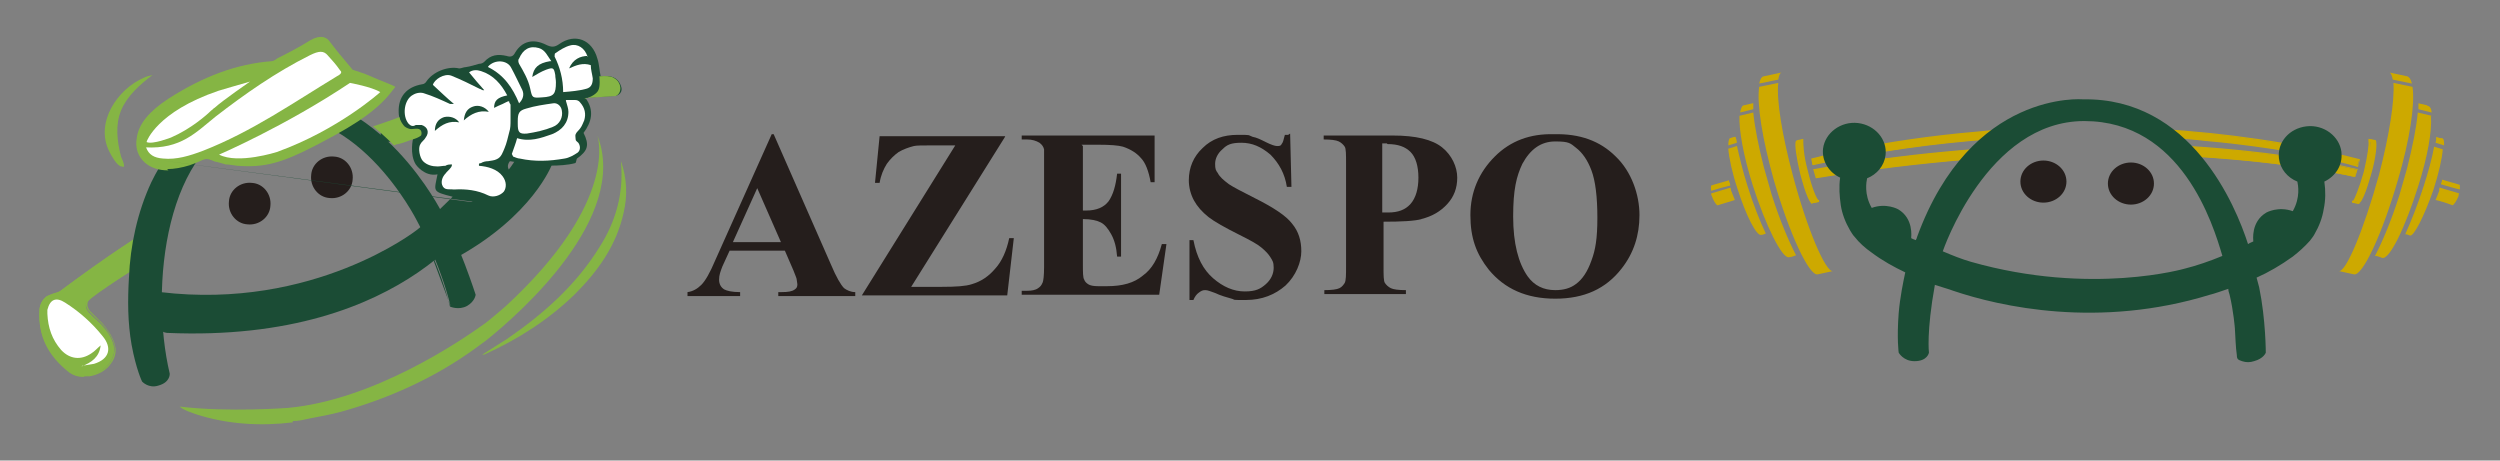 <?xml version="1.0" encoding="UTF-8"?>
<svg id="_レイヤー_1" data-name="レイヤー 1" xmlns="http://www.w3.org/2000/svg" version="1.1" viewBox="0 0 380 70">
  <rect x="0" y="0" width="380" height="70" fill="#808080" stroke="none"/>
  <defs>
    <style>
      .cls-1 {
        fill: #1b4c35;
      }

      .cls-1, .cls-2, .cls-3, .cls-4, .cls-5 {
        stroke-width: 0px;
      }

      .cls-2 {
        fill: #cda900;
      }

      .cls-3 {
        fill: #251e1c;
      }

      .cls-4 {
        fill: #fff;
      }

      .cls-5 {
        fill: #85b544;
      }
    </style>
  </defs>
  <g>
    <path class="cls-3" d="M111.4,36.8l3.7-8.2,3.6,8.2h-7.2ZM120.6,41.1c.3.8.5,1.2.5,1.4,0,.2.1.5.1.7,0,.4-.1.6-.4.8-.4.3-1,.4-2,.4h-.5v.6h11.7v-.6c-.7,0-1.3-.3-1.7-.6-.5-.5-1.2-1.7-2-3.6l-8.7-19.8h-.3l-8.6,19.2c-.8,1.9-1.5,3.1-2.1,3.7-.6.6-1.3,1-2.1,1.1v.6h8v-.6c-1.3,0-2-.2-2.4-.4-.5-.3-.8-.8-.8-1.5s.2-1.2.5-2l1.1-2.4h8.4l1.3,3Z"/>
    <path class="cls-3" d="M152.7,20.9l-14.2,22.7h4.6c2.2,0,3.7-.1,4.6-.4,1.4-.4,2.6-1.2,3.6-2.4,1-1.1,1.7-2.7,2.1-4.6h.7l-1,8.7h-22.1l14.2-22.8h-3.6c-1.4,0-2.3,0-2.7.1-.8.2-1.6.5-2.3.9-.7.5-1.3,1.1-1.8,1.8-.5.8-.9,1.7-1.1,2.9h-.7l.7-7.1h19.1Z"/>
    <path class="cls-3" d="M164.6,22.2v9.8h.5c1.6,0,2.7-.5,3.4-1.4.7-1,1.1-2.4,1.3-4.2h.6v12.6h-.6c-.1-1.4-.4-2.5-.9-3.4-.5-.9-1-1.5-1.6-1.8-.6-.3-1.5-.5-2.7-.5v6.8c0,1.3,0,2.1.2,2.4.1.3.3.5.6.7.3.2.8.3,1.5.3h1.4c2.3,0,4.1-.5,5.4-1.6,1.4-1,2.3-2.6,2.9-4.8h.7l-1.1,7.7h-20.9v-.6h.8c.7,0,1.3-.1,1.7-.4.3-.2.5-.4.7-.9.1-.3.2-1,.2-2.3v-15.9c0-1.1,0-1.8,0-2-.1-.4-.3-.7-.7-1-.5-.3-1.1-.5-1.9-.5h-.8v-.6h20.2v7.1h-.6c-.3-1.7-.8-3-1.5-3.7-.6-.7-1.5-1.3-2.7-1.7-.7-.2-1.9-.3-3.8-.3h-2.5Z"/>
    <path class="cls-3" d="M196.1,20.3l.2,8.1h-.7c-.3-2-1.2-3.6-2.5-4.9-1.4-1.2-2.8-1.8-4.4-1.8s-2.2.3-2.9,1c-.7.6-1.1,1.4-1.1,2.2s.1,1,.4,1.4c.3.6.9,1.1,1.7,1.7.6.4,1.9,1.1,3.9,2.1,2.8,1.4,4.8,2.7,5.7,3.9,1,1.2,1.4,2.6,1.4,4.2s-.8,3.7-2.4,5.2c-1.6,1.4-3.6,2.2-6,2.2s-1.5,0-2.2-.2c-.7-.2-1.5-.4-2.6-.9-.6-.2-1-.4-1.4-.4s-.6.1-1,.4c-.3.2-.6.6-.8,1.1h-.6v-9.1h.6c.5,2.6,1.5,4.5,3,5.8,1.5,1.3,3.1,2,4.8,2s2.4-.4,3.2-1.1c.8-.7,1.2-1.6,1.2-2.5s-.2-1.1-.5-1.6c-.3-.5-.8-1-1.4-1.5-.6-.5-1.7-1.1-3.3-1.9-2.2-1.1-3.8-2-4.7-2.7-1-.8-1.7-1.6-2.2-2.5-.5-.9-.8-2-.8-3.1,0-1.9.7-3.6,2.1-4.9,1.4-1.4,3.2-2,5.3-2s1.5,0,2.3.3c.6.1,1.2.4,2,.8.8.4,1.4.6,1.7.6s.6,0,.7-.3c.2-.2.3-.6.5-1.4h.5Z"/>
    <path class="cls-3" d="M239.6,22.5c.9.7,1.7,1.8,2.3,3.4.6,1.6.9,4,.9,7.2s-.3,4.9-.9,6.5c-.6,1.7-1.4,2.9-2.4,3.6-.8.6-1.8.9-3.1.9-1.8,0-3.2-.7-4.2-2.1-1.4-2-2.2-5-2.2-9.1s.5-6.1,1.4-8c1.2-2.2,2.8-3.4,5-3.4s2.3.3,3.2,1ZM227.2,23.8c-2.4,2.4-3.7,5.4-3.7,8.9s.9,5.9,2.8,8.3c2.4,2.9,5.7,4.4,10.1,4.4s7.7-1.5,10.1-4.6c1.8-2.3,2.7-5,2.7-8.1s-1.2-6.6-3.6-8.9c-2.4-2.4-5.5-3.5-9.4-3.4-3.6-.1-6.6,1-9,3.4Z"/>
    <path class="cls-3" d="M210.9,21.9c1.6,0,2.7.4,3.5,1.2.8.8,1.2,2.2,1.2,3.9s-.4,3.1-1.2,4c-.8.9-1.9,1.3-3.4,1.3s-.5,0-.9,0v-10.5h.7ZM216,33.3c1.7-.4,3-1.2,4-2.3,1-1.1,1.5-2.4,1.5-4s-.8-3.4-2.3-4.6c-1.5-1.2-4-1.8-7.5-1.8h-10.5v.6c1.1,0,1.9.1,2.3.3.4.2.7.5.9.8.2.3.2,1.2.2,2.5v15.7c0,1.3,0,2.1-.2,2.5-.2.3-.4.6-.8.8-.4.2-1.2.3-2.3.3v.6h12.4v-.6c-1.1,0-1.9-.1-2.3-.3-.4-.2-.7-.5-.9-.8-.2-.3-.2-1.2-.2-2.5v-6.8c2.7,0,4.7-.1,5.8-.4Z"/>
  </g>
  <g>
    <g>
      <g>
        <path class="cls-5" d="M21.3,35.9c.8,0,.5,1.6.5,2.1,0,.5.2,1.3.2,1.8,0,0-8.1,5.1-8.8,6,0,0-.5.8.3,1.7.9,1,1.5,1.3,2.3,2.3.7.8,1.3,1.8,1.5,2.8.4,2-1.5,4.2-3.8,4.5-1.1.2-2.2,0-3-.7-3-2.3-4.7-5.3-4.5-9.2,0-.7.3-1.5.9-2,.6-.5,1.6-.5,2.3-1,7.7-5.7,12-8.4,12-8.4Z"/>
        <path class="cls-5" d="M12.8,57.3c-.9,0-1.6-.2-2.3-.7-3.3-2.6-4.7-5.6-4.5-9.3,0-.9.4-1.6.9-2.1.3-.3.8-.4,1.2-.6.4-.1.8-.2,1.1-.4,7.6-5.7,12-8.3,12-8.4h0c.2,0,.3,0,.4.1.3.3.3,1.2.3,1.8,0,.1,0,.2,0,.3,0,.2,0,.6.1.9,0,.3.1.7.1.9h0s0,0,0,0c0,0-8.1,5.1-8.7,6,0,0-.4.7.3,1.5.4.4.7.7,1,1,.4.4.8.7,1.3,1.4.8,1,1.3,2,1.5,2.9.2.9,0,1.8-.6,2.6-.7,1.1-2,1.8-3.3,2-.3,0-.6,0-.9,0ZM21.3,36c-.3.2-4.6,2.9-12,8.4-.3.2-.7.4-1.1.5-.4.1-.8.3-1.2.5-.7.6-.8,1.5-.8,1.9-.2,3.6,1.2,6.6,4.4,9.1.8.6,1.8.8,3,.6,1.3-.2,2.5-.9,3.2-2,.5-.8.7-1.6.6-2.5-.2-.8-.7-1.8-1.5-2.8-.5-.6-.9-1-1.3-1.3-.3-.3-.6-.6-1-1-.9-.9-.4-1.8-.4-1.8.6-.9,8-5.6,8.7-6,0-.2,0-.5-.1-.8,0-.3-.1-.7-.1-.9,0,0,0-.2,0-.3,0-.5,0-1.3-.2-1.6,0,0-.1,0-.2,0Z"/>
      </g>
      <path class="cls-1" d="M83.9,25s-2.9,7.8-14.6,14.2l-3.6-5.6s9-3,12.7-9.4c0,0,1.2.2,5.5.9Z"/>
      <path class="cls-1" d="M65.2,37.7s.8,1.5,1.9,4.6c.9,2.6,1.3,4.3,1.3,4.3,0,0,1.3.6,2.6-.1,1.2-.7,1.3-1.7,1.3-1.7,0,0-2.5-7.8-5.4-13-.6-1.1-11.7-21.7-29.4-16.7-.9.2-1.7.5-2.6.8-2.1.9-4.1,2.1-5.8,3.6-2.6,2.3-4.6,5.1-6.1,8.2-2.1,4.5-3.2,9.6-3.4,14.5-.2,3.4-.2,6.8.4,10.2.7,3.8,1.6,5.6,1.6,5.6,0,0,1,1.1,2.5.6,1.8-.5,1.7-1.8,1.7-1.8h0c-3.1-13.1-.7-35.2,12.7-38.7,15.2-4,24.9,15.5,24.9,15.5,0,0,3.5,6.3,5.1,13"/>
      <path class="cls-5" d="M94.4,24.5c.9,2.7,1,5.2.4,7.8-1.1,5-3.9,8.9-7.4,12.4-4,3.9-8.7,6.9-13.8,9.2,0,0-.2,0-.3,0,.6-.4,1.3-.8,1.9-1.2.6-.4,1.3-.8,1.9-1.2,5.5-3.8,10.4-8.1,14-13.9,2.5-3.9,3.7-8.2,3.3-12.8,0,0,0-.1,0-.3Z"/>
      <path class="cls-3" d="M38.3,27.8c-1.8-.2-3.4,1.1-3.5,2.8-.2,1.8,1.1,3.4,2.8,3.5,1.8.2,3.4-1.1,3.5-2.8.2-1.8-1.1-3.4-2.8-3.5Z"/>
      <path class="cls-3" d="M50.8,23.8c-1.8-.2-3.4,1.1-3.5,2.8-.2,1.8,1.1,3.4,2.8,3.5,1.8.2,3.4-1.1,3.5-2.8.2-1.8-1.1-3.4-2.8-3.5Z"/>
      <path class="cls-5" d="M44.5,64c.9,0,1.7-.2,2.6-.4,1.6-.3,3.2-.6,4.7-1,7.2-2,14.1-5.1,20.1-9.4.4-.3.7-.5,1.1-.8,0,0,0,0,0,0,.1-.1.6-.4,1.2-.9,4.7-3.8,21.5-18.5,16.6-30.9,0,0,3.5,9.9-14,26-.6.5-2.2,1.9-3,2.5-4,2.9-17.1,11.7-30,12.9,0,0-9.1.7-16.5-.2.7.6,1.8.9,2.6,1.2,4.7,1.5,9.7,1.8,14.6,1.2Z"/>
      <path class="cls-5" d="M18.6,25.3c0,0-.1,0-.2,0-.7-.2-1.5-1.7-1.8-2.3-2.2-4.4,1.3-9.5,5.3-11.2.4-.2.9-.3,1.3-.4-1.9,1.4-3.9,3.2-4.8,5.4-.9,2.2-.6,4.7,0,7,.2.5.7,1.5.3,1.6Z"/>
      <g>
        <path class="cls-5" d="M59.3,13.7c-2.7,3.6-7.4,6.1-11.5,8.2-5.2,2.8-7.7,3.3-11.6,3.1-3.1-.5-.2.1-3.1-.7-.2,0-.3-.1-.5-.2-1.5-.6-1.5,0-3.8.7-5.3,1.7-8.1-.6-7.6-3.7.4-2.1,2.2-4,4.5-5.5,4.8-3.1,9.8-5.2,15.4-5.7.3,0,.8-.3,1.1-.4,1.7-.9,3.4-1.8,5.1-2.7,1-.6,1.8-.5,2.2,0,1.2,1.5,2.4,2.9,3.6,4.4l2,.7s3.6,1.4,4,1.7Z"/>
        <path class="cls-5" d="M25.6,25.9c-1.5,0-2.7-.4-3.6-1.2-1-.9-1.5-2.2-1.2-3.8.3-2.1,1.9-4,4.8-5.9,5.3-3.4,10.4-5.3,15.7-5.7.2,0,.6-.2.8-.4,1.8-.9,3.5-1.8,5.1-2.8,1.6-.9,2.5-.4,2.9.2.7.9,1.3,1.7,2,2.5.5.6,1,1.2,1.5,1.8l1.8.6c.4.2,3.6,1.5,4.1,1.7l.6.3-.4.5c-2.7,3.7-7.7,6.3-11.7,8.4-5.2,2.7-7.8,3.4-11.9,3.1-1.3-.2-1.6-.2-1.6-.2h-.2c0,0-.2-.1-1.4-.4-.2,0-.4-.1-.6-.2-.8-.3-1-.3-1.7,0-.4.2-.9.4-1.7.7-1.3.4-2.4.6-3.5.6Z"/>
      </g>
      <path class="cls-4" d="M22.2,22.4c.4,1.1,1.2,1.6,2.6,1.7,2,.2,4-.4,6.1-1.2,7.4-2.9,13.7-7.3,20.3-11.3,1-.5.6-.8.5-.9-.7-1-1.1-1.4-1.9-2.3-.6-.7-1.3-.7-2.7,0-5.2,2.6-9.9,5.9-14.3,9.3-3,2.4-5.3,5-10.7,4.7Z"/>
      <path class="cls-4" d="M33.3,23.5s10-4.3,19.9-10.9c0,0,3.3.6,4.6,1.4,0,0-6.3,5.7-15.7,9.1,0,0-5.9,1.9-8.8.4Z"/>
      <path class="cls-4" d="M12.5,55.6c.6-.1,1.2-.2,1.8-.3,2.3-.7,2.8-2.4,1.3-4.2-1.6-2-3.5-3.7-5.7-5.1-1.4-.9-2.3-.5-2.7,1.1,0,.2,0,.4,0,.6.1,2.1.7,3.9,2.1,5.5,1.3,1.4,3,1.6,4.6.5.5-.3.9-.8,1.4-1.2-.2,1.8-1.4,2.6-2.9,3.2Z"/>
      <g>
        <path class="cls-1" d="M24.7,24.4,73.7,30.9h.9c.4,0,.7,0,1,0,2.5-.3,3.5-2.8,1.9-4.9q-.6-.7,0-1.5c1.3.2,2.6.4,4.1.6,0,0,3.6.3,5.8-.3.2,0,.2-.6.3-.7,1.7-1.2,1.9-2.1,1-3.9,1.2-1.6,1.7-3.4.3-5.3.2,0,.4,0,.5-.1,1.2,0,2.4-.2,3.7-.2,1,0,1.5-.7,1.2-1.5-.3-1-1.2-1.6-2.2-1.5-.3,0-.6,0-.9,0-.2-.9-.2-1.8-.5-2.7-.8-2.9-3.4-3.9-5.8-2.2-.7.5-1.2.5-2,.1-2-1-3.7-.5-4.7,1.2-.3.6-.7.7-1.3.5-1.3-.3-2.4-.2-3.4.9-.2.2-.5.3-.8.3-.7.2-1.3.4-2,.5-.3,0-.7.2-1,.2-1.7-.4-4,.5-5,2-.1.2-.4.4-.6.4-2.4.4-3.7,1.9-3.6,4.3,0,.4.1.8.2,1.1,0,.3.2.3,0,.5-.2.2-.3.3-.5.4-.8.5-1.6.8-2.4,1.1,0,0-.3.8.3,1.4,0,0,3.6-.1,4.6-.6,0,0-.6,2.4.4,4,0,0,1.3,1.9,3.3,1.5-.5,2.6-.9,2.6,2.3,3.4,0,0-4.1,4.1-5.5,5.1,0,0-15.6,12.2-38.9,9.4-.1,0-.1,3.2-.1,3.4,0,.6,0,1.2.1,1.8,0,.7.3.9,1,1,37.2,1.6,48.4-19.6,48.4-19.6Z"/>
        <path class="cls-4" d="M69,15.8c-1.1-.9-2.1-1.9-3.2-2.9.2-.8,1.7-1.8,2.8-1.4,1.5.6,2.9,1.3,4.3,2,.2,0,.4.3.7.2-.8-.9-1.5-1.7-2.3-2.7.5-.4,1.2-.4,1.8-.2,1.9.6,3.1,2,4,3.7-1.5.3-2,.8-2,1.9.4-.2.8-.4,1.3-.6.2-.1.4-.2.6-.3,0,0,.1,0,.2-.1,0,0,.1,0,.2,0,0,0,0,0,0,0,0,0,0,0,0,.1,0,.1.1.2.2.4,0,.2,0,.3,0,.5,0,.6,0,1.3,0,1.9,0,.6,0,1.2-.2,1.8-.2.8-.4,1.7-.7,2.4-.3.7-.5,1.4-1.2,1.7-.4.2-.8.2-1.3.3-.4,0-.8.1-1.1.3-.1,0-.2,0-.3.1,0,0,0,.2,0,.3,1.3.1,2.8.5,3.6,1.6.6.8.6,1.7.2,2.3-.5.6-1.6,1-2.4.6-1.6-.8-3.4-1-5.1-.9,0,0-.2,0-.2,0-.6-.1-1.4.2-1.7-.7-.2-.6.1-1.3.5-1.7.2-.3.6-.6.8-.9.1-.1.2-.3.2-.5-.4,0-.7,0-1,.2-.4,0-.8.1-1.2.1-.8,0-1.6-.2-2.2-.8-.5-.5-.8-2-.4-2.6.2-.4.6-.6.8-1,.6-.8.3-1.6-.6-1.9-.3,0-.6,0-.9,0-.5.3-.8.1-1.1-.2-1-1.2-.7-3.7.7-4.4.5-.3,1.2-.4,1.7-.2,1.3.4,2.6,1,3.9,1.6M74.3,17c-.6-.8-1.6-1.1-2.4-.8-.9.3-1.3,1-1.4,2.1,1.1-1,2.3-1.6,3.8-1.3ZM69.8,18.6c-.5-.7-1.4-1-2.3-.8-.9.3-1.4,1-1.4,2.1,1.1-1,2.2-1.6,3.7-1.3Z"/>
        <path class="cls-4" d="M77.8,23.4c.3-.9.6-1.6.8-2.4,1.9.6,3.6,0,5.3-.6,1.5-.6,2.5-1.7,2.5-3.4,0-.5-.2-1-.3-1.4,0-.1-.2-.4,0-.4,0,0,.2,0,.3,0,0,0,.2,0,.3,0,.2,0,.5,0,.7,0,.3,0,.6.1.8.4.7.8.9,1.7.6,2.7-.2.4-.3.8-.6,1.2-.2.3-.6.6-.7.9-.1.2,0,.5,0,.8,0,.2.2.3.4.5.3.4.4,1.1-.1,1.5-.6.4-1.3.8-2,.9-2.3.4-4.5.5-6.8,0-.3,0-.7-.2-1-.3Z"/>
        <path class="cls-4" d="M83.6,9.3c-1.8.3-2.5,1-2.7,2.4.7-.4,1.3-.8,2.1-1.1,1.1-.4,1.2-.3,1.4.8,0,.4.1.7.1,1.1,0,1.8-.3,2.2-2.1,2.3-1.5.1-1.5.1-1.8-1.3-.3-1.4-1-2.6-1.7-3.8-.1-.2-.2-.6,0-.8.6-1.4,1.6-2,3-1.6,1,.3,1.3,1.2,1.9,2Z"/>
        <path class="cls-4" d="M89.4,8.5c-1.2,0-2.3.5-2.9,1.9,1.1-.5,2.1-.9,3.3-.5,0,.7.2,1.3.3,2,0,.8-.2,1.4-1,1.6-1.1.3-2.3.4-3.5.5,0-2-.5-3.8-1.3-5.4,0-.1,0-.5.1-.5.7-.5,1.5-1,2.3-1.2,1.1-.3,2.2.4,2.6,1.7Z"/>
        <path class="cls-4" d="M78.7,18.4c0-1.2.2-1.6,1.3-1.9,1.3-.4,2.7-.6,4.1-.8.6-.1,1.2.4,1.3,1.1.2,1-.3,2.1-1.4,2.5-1.2.5-2.6.8-3.9,1-1.2.1-1.4-.2-1.4-1.5,0-.2,0-.3,0-.5Z"/>
        <path class="cls-4" d="M74.2,10.1c1-1.1,2.9-1,3.5.2.6,1.1,1.1,2.2,1.7,3.4.3.7.1,1.4-.5,2-1-2.4-2.3-4.3-4.7-5.5Z"/>
      </g>
      <path class="cls-4" d="M22.3,21.5s1.5-4.5,10.9-7.7c0,0,3.7-1.1,4.8-1.4,0,0-4.2,2.9-5.4,4-.1,0-.3.3-.5.4-.7.7-3.1,2.8-6.1,4.1,0,0-2.8,1.1-3.7.7Z"/>
    </g>
    <path class="cls-5" d="M88.9,14.9s3.4-.2,4.6-.3c0,0,0,0,.1,0,0,0,0,0,0,0,0,0,0,0,0,0,.2-.1.7-.4.7-1.2,0,0,0-1-.9-1.5,0,0-.3-.2-.4-.2-.3-.1-.9-.2-1.9-.1,0,0,.2,1.6-.2,2.2,0,0-.4.8-2,1.2Z"/>
    <path class="cls-5" d="M63.7,20.8s0,0,0,0c-.5.3-1.1.4-1.6.6-.5.2-1.1.4-1.6.5-.2,0-.4.1-.6.2,0,0-1.7-1.7-3.2-2.9,0,0,3.1-1,4-1.4.1.4.3.8.6,1.2.2.3.6.5,1,.6.5.1,1.4-.3,1.7.3.1.2.1.5,0,.7Z"/>
  </g>
  <g>
    <g>
      <g>
        <path class="cls-2" d="M275.5,24.2v.8c9.7-2,18.8-3.3,27.2-3.9.6-.4,1.1-.9,1.7-1.3-17.4,1.2-28.9,4.4-28.9,4.4Z"/>
        <path class="cls-2" d="M358.6,24.3c-10.5-2.6-20.7-4-30.1-4.6.4.4.9.8,1.3,1.2,17.8,1.1,28.5,4.3,28.5,4.3l.3-.9Z"/>
        <path class="cls-2" d="M275.7,24.9v-.6c.9-.3,10.5-2.8,24.9-4.1,1.2-.1,2.4-.2,3.6-.3,0,0,.2-.1.2-.2-1.3,0-2.6.2-3.9.3-15.1,1.3-25.1,4.1-25.2,4.1h0s.2,1,.2,1h.1c9.6-2.1,18.7-3.3,26.9-3.9,0,0,.2-.1.3-.2-8.3.6-17.5,1.8-27.1,3.9Z"/>
        <path class="cls-2" d="M358.7,24.2c-10.6-2.7-20.8-4-30.2-4.6,0,0,.1.1.2.2,9.3.6,19.5,1.9,29.9,4.6l-.2.7c-1-.3-9.6-2.7-23.3-3.9-1.6-.1-3.4-.3-5.3-.4,0,0,.1.1.2.2,1.8.1,3.5.2,5,.4,14.5,1.3,23.3,3.9,23.4,4h0s.3-1.1.3-1.1h0Z"/>
      </g>
      <g>
        <path class="cls-2" d="M275.6,30.8s0,0,0,0c0,0,0,0,0,0,.2,0,.4,0,.7-.1h0c-.2,0-1.1-2-1.7-4.6-.7-2.6-.9-4.7-.6-4.8,0,0,0,0,0,0-.2,0-.5,0-.7.1,0,0,0,0,0,0,0,0,0,0,0,0-.3,0,0,2.2.6,4.8.7,2.6,1.5,4.6,1.8,4.6Z"/>
        <path class="cls-2" d="M275.4,31h0c-.8-.6-1.8-4.7-1.8-4.7-.5-2.1-.9-4.5-.6-4.9,0,0,0,0,0,0h0c0,0,.2-.1.2-.1l.9-.2v.3c0,0,0,0,0,0,0,.3,0,2.1.7,4.6.6,2.5,1.3,4.2,1.6,4.4h.1s0,.3,0,.3l-1,.2ZM273.3,21.6c-.1.4,0,2.1.7,4.6.6,2.5,1.3,4.1,1.6,4.4h.1c0,0,0,0,0,0h.2c-.7-1.1-1.6-4.4-1.6-4.5,0,0-.9-3.4-.7-4.6h-.2s0,0,0,0h-.1Z"/>
      </g>
      <path class="cls-2" d="M266.4,15.7c-.4.1-.9.2-1.3.3-.3,0-.5.5-.6,1.1l2-.5c0-.3,0-.6,0-.9Z"/>
      <path class="cls-2" d="M270.9,11c-.9.2-1.8.4-2.8.6-.3,0-.6.5-.7,1.1l2.9-.6c.1-.7.3-1.1.6-1.1Z"/>
      <path class="cls-2" d="M368.9,16c-.4-.1-.9-.2-1.3-.3,0,.3,0,.6,0,.9l2,.5c0-.6-.3-1-.6-1Z"/>
      <path class="cls-2" d="M363.7,12.1l2.9.6c-.1-.6-.4-1-.7-1.1-.9-.2-1.8-.4-2.8-.6.3,0,.5.5.6,1.1Z"/>
      <g>
        <path class="cls-2" d="M357.8,30.6h0c.2,0,.4,0,.7.1,0,0,0,0,0,0,0,0,0,0,0,0,.3,0,1.1-2,1.8-4.6.7-2.6.9-4.8.6-4.8,0,0,0,0,0,0h0c-.2,0-.5-.1-.7-.2,0,0,0,0,0,0,.3,0,0,2.2-.6,4.8-.7,2.6-1.5,4.6-1.7,4.6Z"/>
        <path class="cls-2" d="M358.6,31h-.2s0,0,0,0l-.9-.2v-.3c0,0,.2,0,.2,0,.2-.3.9-1.9,1.6-4.4.6-2.5.8-4.3.7-4.6h0v-.4c0,0,1.1.2,1.1.2h0c0,0,0,0,0,0,.3.4,0,2.8-.6,4.9,0,0-1.1,4.1-1.8,4.6h0ZM358.3,30.5h.1c.3-.2,1-1.8,1.6-4.3.6-2.5.8-4.2.7-4.6h-.2s0,0,0,0h-.2c.2,1.2-.7,4.5-.7,4.6,0,0-.9,3.4-1.6,4.4h.2s0,0,0,0ZM357.8,30.4h0,0Z"/>
      </g>
      <path class="cls-2" d="M371.1,21c-.3,0-.5-.1-.8-.2,0,.3,0,.6-.1.9l1.3.4c0-.6,0-1-.3-1.1Z"/>
      <path class="cls-2" d="M263.1,28.5c-1,.3-2,.6-3,.9,0,.1,0,.3.1.4.3.9.8,1.5.9,1.4.9-.3,1.7-.5,2.6-.8-.2-.5-.4-1-.6-1.5,0-.1,0-.3-.1-.4Z"/>
      <path class="cls-2" d="M370,22.2c-.3,1.8-.9,3.9-1.6,6.1-.9,2.8-1.9,5.3-2.8,7.3.2,0,.5.1.7.2.6.2,2.2-3,3.6-7,.8-2.5,1.3-4.7,1.4-6.1l-1.3-.4Z"/>
      <path class="cls-2" d="M369.6,17.6l-2.1-.5c-.2,2.3-.8,5.2-1.6,8.4-.2.7-.4,1.4-.6,2.1s-.4,1.4-.6,2.1c-1.2,3.8-2.6,7.1-3.7,9.2.4,0,.8.2,1.1.3,1.1.3,3.5-4.6,5.5-11,1.4-4.4,2.1-8.4,1.9-10.5Z"/>
      <path class="cls-2" d="M366.7,13.2l-2.9-.6c.2,2.6-.6,7.9-2.2,14-2.3,8.3-5,14.8-6.1,14.6.8.2,1.5.3,2.3.5,1.3.3,4.3-6.1,6.7-14.4,1.8-6.1,2.6-11.5,2.2-14.1Z"/>
      <path class="cls-2" d="M370.8,28.9c-.2.5-.4,1.1-.6,1.5.9.2,1.8.5,2.6.8.1,0,.6-.6.9-1.4,0-.1,0-.3.1-.4-1-.3-2-.6-3-.9,0,.1,0,.3-.1.4Z"/>
      <path class="cls-2" d="M373.9,28.1c-.9-.3-1.8-.5-2.7-.8,0,.2-.1.5-.2.7,1,.3,2,.6,2.9.8,0-.4,0-.8,0-.8Z"/>
      <path class="cls-2" d="M263.8,20.8c-.3,0-.5.1-.8.2-.2,0-.3.5-.3,1.1l1.3-.4c0-.3-.1-.6-.2-.9Z"/>
      <path class="cls-2" d="M264,22.2l-1.3.4c.1,1.4.6,3.7,1.4,6.1,1.3,4.1,2.9,7.2,3.6,7,.2,0,.5-.1.7-.2-.9-1.9-1.9-4.4-2.8-7.3-.7-2.2-1.2-4.3-1.6-6.1Z"/>
      <path class="cls-2" d="M262.8,27.4c-.9.3-1.8.5-2.7.8,0,0-.1.3,0,.8,1-.3,2-.6,2.9-.8,0-.2-.1-.5-.2-.7Z"/>
      <path class="cls-2" d="M268.7,27.5c-.2-.7-.4-1.4-.6-2.1-.8-3.2-1.4-6.1-1.6-8.3l-2.1.5c-.1,2.1.6,6.1,2,10.5,2,6.3,4.5,11.2,5.5,11,.4,0,.8-.2,1.1-.3-1.1-2.1-2.5-5.4-3.7-9.2-.2-.7-.4-1.4-.6-2.1Z"/>
      <path class="cls-2" d="M272.5,26.6c-1.6-6-2.5-11.4-2.2-14l-2.9.6c-.4,2.6.5,8,2.2,14.1,2.4,8.3,5.4,14.7,6.7,14.4.8-.2,1.5-.3,2.3-.5-1.1.2-3.9-6.3-6.1-14.6Z"/>
      <g>
        <path class="cls-2" d="M300.7,22.7c-14.7,1.1-24.9,3.1-24.9,3.1l.4,1.2c8.1-1.3,15.8-2.2,22.9-2.8.5-.5,1.1-1,1.6-1.5Z"/>
        <path class="cls-2" d="M358.2,25.8c-8.8-2-18-3.1-26.9-3.6.6.5,1.1,1.1,1.7,1.6,15.8.9,24.9,3.1,24.9,3.1l.4-1.2Z"/>
        <path class="cls-2" d="M358.3,25.7c-8.9-2.1-18.2-3.1-27-3.6,0,0,.1.1.2.2,8.7.5,17.9,1.5,26.7,3.5l-.3,1c-.9-.2-9.1-2-22.4-3-.8,0-1.6-.1-2.5-.2,0,0,.1.1.2.2.8,0,1.6,0,2.3.1,14.1,1,22.4,3,22.5,3h0s.4-1.3.4-1.3h0Z"/>
        <path class="cls-2" d="M276.2,26.9l-.3-1c1.1-.2,11-2,24.7-3.1,0,0,.2-.1.2-.2-14.6,1.1-24.9,3.1-25.1,3.1h-.1s.4,1.4.4,1.4h0c8.1-1.3,15.7-2.2,22.8-2.8,0,0,.1-.1.2-.2-7.1.5-14.8,1.4-22.9,2.7Z"/>
      </g>
    </g>
    <path class="cls-1" d="M355.9,23.1c-.3-2.4-2.7-4.2-5.3-3.9-2.6.3-4.5,2.4-4.2,4.9.2,1.6,1.3,2.9,2.8,3.5.1.5.5,2.4-.7,4.5-2.2-.8-4,.2-4,.2-2.4,1.4-2,4.2-2,4.4-.2.1-.5.2-.8.4-1.9-5.9-8.7-22.3-25.1-22,0,0-17-1.5-25.2,20.9,0,.1-.1.3-.2.5-.3-.1-.5-.2-.7-.3,0-.2.4-3-2-4.4,0,0-1.8-1-4-.2-1.2-2.1-.8-4-.7-4.5,1.5-.6,2.6-1.9,2.8-3.5.3-2.4-1.6-4.6-4.2-4.9-2.6-.3-5,1.5-5.3,3.9-.2,1.9.9,3.6,2.6,4.4-.2,1.4-.1,2.8.1,4.2.2,1.3.7,2.6,1.4,3.8.2.3.4.7.7,1,.7.9,1.6,1.7,2.6,2.4,1.6,1.2,3.4,2.2,5.1,3-.3,1.4-.8,3.8-1,6.2-.3,3.9,0,6,0,6,0,0,.7,1.3,2.4,1.3,2,0,2.2-1.3,2.2-1.3,0,0-.4-3.1.9-10.3,0,0,0,0,0,0,.9.3,2.3.7,2.8.9h0c7.1,2.4,22.1,5.8,39,.6.5-.1,1.9-.6,2.8-.9,0,0,0,0,0,0,0,.3.1.6.2.9.6,2.5.8,5.1.8,5.1.1,1.4.1,2.7.3,4.1,0,.6.2.7.8.9.6.2,1.2.2,1.8,0,1.5-.4,1.8-1.3,1.8-1.3,0,0,0-5-1-9.9l-.4-1.5c1.8-.8,3.7-1.9,5.5-3.2.9-.7,1.8-1.5,2.6-2.4.2-.3.5-.6.7-1,.7-1.2,1.2-2.5,1.4-3.8.3-1.4.3-2.8.1-4.2,1.7-.8,2.8-2.5,2.6-4.4ZM332.2,40.8s-14.3,4.2-32.6-1c-1.4-.4-2.9-1-4.3-1.6,0,0,0,0,0,0,0,0,6.7-19.8,21.5-19.8s19.6,15.7,21,20.5c-1.9.8-4,1.5-5.6,1.9Z"/>
    <path class="cls-3" d="M310.6,30.8c-1.9,0-3.5-1.4-3.5-3.2s1.6-3.2,3.5-3.2,3.5,1.4,3.5,3.2-1.6,3.2-3.5,3.2ZM323.9,31.1c-1.9,0-3.5-1.4-3.5-3.2s1.6-3.2,3.5-3.2,3.5,1.4,3.5,3.2-1.6,3.2-3.5,3.2Z"/>
  </g>
</svg>
